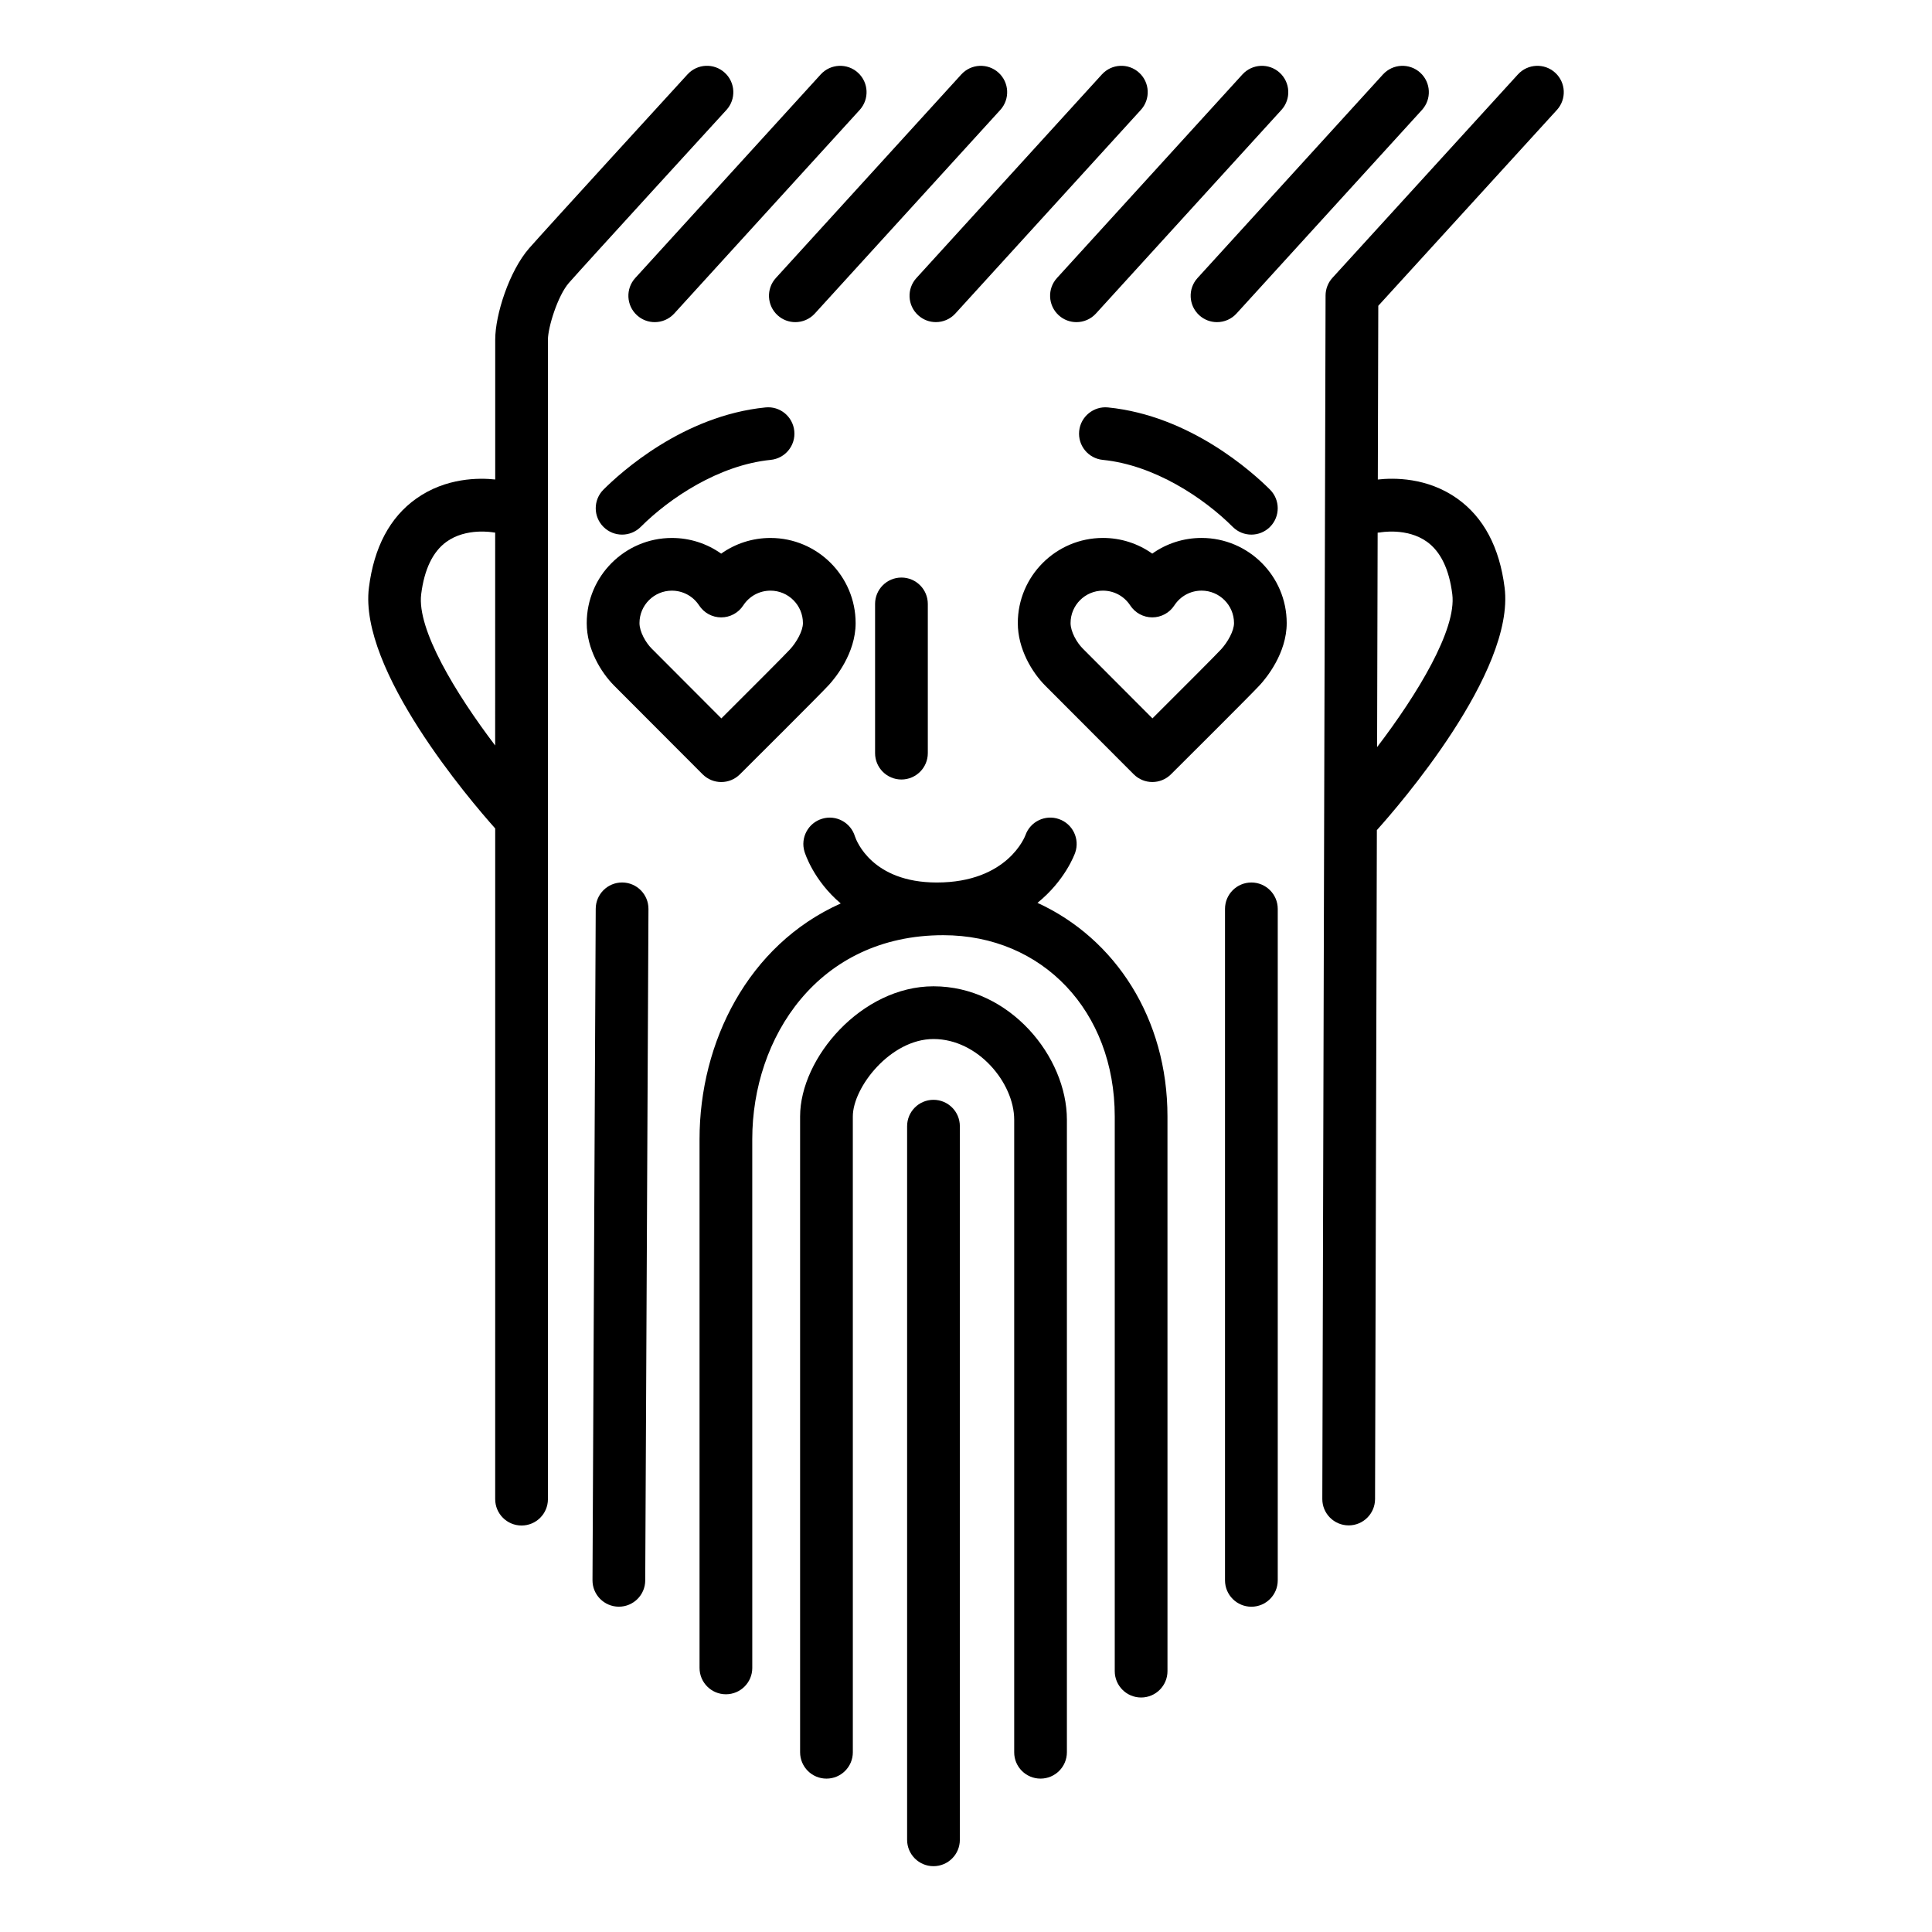 <?xml version="1.0" encoding="UTF-8"?>
<!-- Uploaded to: ICON Repo, www.svgrepo.com, Generator: ICON Repo Mixer Tools -->
<svg fill="#000000" width="800px" height="800px" version="1.1" viewBox="144 144 512 512" xmlns="http://www.w3.org/2000/svg">
 <g>
  <path d="m389.88 343.59v-39.543c0-3.859-3.129-6.988-6.988-6.988s-6.988 3.129-6.988 6.988v39.543c0 3.859 3.129 6.988 6.988 6.988 3.859-0.008 6.988-3.129 6.988-6.988z"/>
  <path d="m419.75 615.35c3.859 0 6.988-3.129 6.988-6.988v-167.63c0-16.688-15.121-35.352-35.352-35.352-19.039 0-35.352 18.969-35.352 34.496v168.49c0 3.859 3.129 6.988 6.988 6.988s6.988-3.129 6.988-6.988l-0.004-168.49c0-7.734 9.992-20.523 21.383-20.523 11.844 0 21.383 11.699 21.383 21.383v167.63c-0.012 3.856 3.117 6.984 6.977 6.984z"/>
  <path d="m470.69 283.63c1.367 1.367 3.148 2.047 4.938 2.047 1.789 0 3.578-0.684 4.938-2.047 2.727-2.727 2.727-7.148 0-9.875-4.559-4.559-21.125-19.598-42.93-21.781-3.797-0.387-7.262 2.414-7.644 6.254-0.383 3.84 2.414 7.262 6.254 7.644 13.668 1.363 26.754 10.07 34.445 17.758z"/>
  <path d="m313.8 283.63c7.688-7.688 20.777-16.395 34.441-17.758 3.84-0.383 6.641-3.805 6.254-7.644-0.383-3.836-3.793-6.656-7.644-6.254-21.805 2.18-38.371 17.227-42.93 21.781-2.727 2.727-2.727 7.148 0 9.875 1.367 1.367 3.148 2.047 4.938 2.047 1.789 0 3.574-0.688 4.941-2.047z"/>
  <path d="m312.81 227.55c1.336 1.219 3.023 1.82 4.699 1.82 1.898 0 3.789-0.77 5.168-2.281l49.152-53.957c2.594-2.852 2.394-7.269-0.465-9.871-2.848-2.594-7.269-2.387-9.871 0.465l-49.152 53.957c-2.586 2.848-2.383 7.266 0.469 9.867z"/>
  <path d="m350.07 227.55c1.336 1.219 3.023 1.82 4.699 1.82 1.898 0 3.789-0.77 5.168-2.281l49.152-53.957c2.594-2.852 2.394-7.269-0.465-9.871-2.852-2.594-7.266-2.387-9.871 0.465l-49.152 53.957c-2.59 2.848-2.383 7.266 0.469 9.867z"/>
  <path d="m387.32 227.54c1.336 1.223 3.023 1.824 4.699 1.824 1.898 0 3.789-0.77 5.164-2.281l49.152-53.957c2.602-2.852 2.394-7.269-0.457-9.863-2.852-2.606-7.269-2.394-9.863 0.457l-49.152 53.957c-2.602 2.852-2.398 7.269 0.457 9.863z"/>
  <path d="m424.57 227.55c1.336 1.219 3.023 1.82 4.699 1.82 1.898 0 3.789-0.77 5.168-2.281l49.152-53.957c2.594-2.852 2.394-7.269-0.465-9.871-2.848-2.594-7.269-2.387-9.871 0.465l-49.152 53.957c-2.59 2.848-2.383 7.266 0.469 9.867z"/>
  <path d="m461.82 227.55c1.336 1.219 3.023 1.82 4.699 1.82 1.898 0 3.789-0.77 5.168-2.281l49.152-53.957c2.594-2.852 2.394-7.269-0.465-9.871-2.852-2.594-7.266-2.387-9.871 0.465l-49.152 53.957c-2.59 2.848-2.383 7.266 0.469 9.867z"/>
  <path d="m413.73 309.13c0 6.852 3.773 13.07 7.301 16.605l23.41 23.457c1.367 1.367 3.152 2.051 4.941 2.051 1.785 0 3.562-0.68 4.926-2.031 2.18-2.172 21.367-21.254 23.609-23.715 1.656-1.812 7.074-8.359 7.074-16.367 0-12.445-10.125-22.57-22.57-22.57-4.766 0-9.305 1.484-13.062 4.156-3.758-2.672-8.297-4.156-13.059-4.156-12.441 0-22.57 10.121-22.57 22.57zm22.574-8.602c2.918 0 5.613 1.461 7.215 3.914 1.289 1.977 3.488 3.168 5.848 3.168 2.359 0 4.559-1.195 5.848-3.176 1.598-2.449 4.293-3.91 7.211-3.91 4.742 0 8.602 3.859 8.602 8.602 0 2.106-1.715 5.09-3.41 6.941-1.254 1.375-10.316 10.449-18.211 18.312l-18.48-18.52c-1.559-1.562-3.215-4.453-3.215-6.734-0.008-4.738 3.852-8.598 8.594-8.598z"/>
  <path d="m306.79 325.74 23.41 23.457c1.367 1.367 3.152 2.051 4.941 2.051 1.785 0 3.562-0.68 4.926-2.031 2.18-2.172 21.367-21.254 23.609-23.715 1.656-1.812 7.074-8.359 7.074-16.367 0-12.445-10.125-22.57-22.57-22.57-4.766 0-9.305 1.484-13.062 4.156-3.758-2.672-8.297-4.156-13.059-4.156-12.445 0-22.57 10.125-22.57 22.57-0.004 6.852 3.769 13.066 7.301 16.605zm15.27-25.207c2.918 0 5.613 1.461 7.215 3.914 1.289 1.977 3.488 3.168 5.848 3.168s4.559-1.195 5.848-3.176c1.598-2.449 4.293-3.91 7.211-3.91 4.742 0 8.602 3.859 8.602 8.602 0 2.106-1.715 5.09-3.41 6.941-1.254 1.375-10.316 10.449-18.211 18.312l-18.48-18.52c-1.559-1.562-3.215-4.453-3.215-6.734-0.004-4.738 3.848-8.598 8.594-8.598z"/>
  <path d="m275.23 541.29c0 3.859 3.129 6.988 6.988 6.988s6.988-3.129 6.988-6.988v-307.27c0-3.281 2.602-11.672 5.559-15.055 4.039-4.609 41.367-45.41 41.742-45.82 2.606-2.848 2.41-7.266-0.438-9.871-2.848-2.609-7.269-2.414-9.871 0.438-1.543 1.684-37.805 41.324-41.941 46.047-5.316 6.07-9.02 17.652-9.02 24.258v37.055c-4.223-0.457-13.035-0.539-20.93 5.066-6.988 4.961-11.203 12.906-12.543 23.602-2.727 21.824 26.852 56.391 33.469 63.812zm-19.613-239.81c0.828-6.606 3.074-11.273 6.688-13.891 5.25-3.793 12.246-2.527 12.48-2.488 0.152 0.031 0.297 0.023 0.441 0.047l-0.004 56.414c-10.559-13.918-20.762-30.816-19.605-40.082z"/>
  <path d="m495.29 222.31-0.863 318.93c-0.012 3.859 3.109 6.992 6.969 7.004h0.02c3.848 0 6.973-3.117 6.988-6.969l0.48-177.29c5.606-6.231 36.648-41.887 33.855-64.242-1.34-10.699-5.562-18.645-12.543-23.609-7.984-5.68-16.898-5.523-21.059-5.055l0.125-46.043 47.332-51.898c2.602-2.852 2.398-7.269-0.457-9.871-2.836-2.594-7.262-2.398-9.871 0.453l-49.152 53.906c-1.168 1.277-1.816 2.949-1.824 4.688zm13.801 62.852c0.203-0.02 0.402-0.016 0.609-0.055 0.074-0.012 7.168-1.355 12.484 2.484 3.613 2.613 5.863 7.285 6.691 13.891 1.168 9.359-9.25 26.512-19.93 40.512z"/>
  <path d="m468.64 384.86v177.95c0 3.859 3.129 6.988 6.988 6.988s6.988-3.129 6.988-6.988v-177.95c0-3.859-3.129-6.988-6.988-6.988s-6.988 3.133-6.988 6.988z"/>
  <path d="m307.97 569.79h0.035c3.844 0 6.969-3.109 6.988-6.953l0.855-177.95c0.016-3.859-3.094-6.996-6.953-7.019h-0.035c-3.844 0-6.969 3.102-6.988 6.953l-0.855 177.95c-0.02 3.856 3.094 6.996 6.953 7.019z"/>
  <path d="m398.37 631.57v-189.12c0-3.859-3.129-6.988-6.988-6.988-3.859 0-6.988 3.129-6.988 6.988v189.12c0 3.859 3.129 6.988 6.988 6.988 3.859 0 6.988-3.125 6.988-6.984z"/>
  <path d="m370.57 365.66c-1.109-3.691-5.004-5.805-8.695-4.684-3.691 1.109-5.793 5.004-4.684 8.695 0.156 0.52 2.445 7.699 9.613 13.754-24.641 11.012-37.418 36.844-37.418 62.469v140.12c0 3.859 3.129 6.988 6.988 6.988s6.988-3.129 6.988-6.988l-0.004-140.13c0-26.859 17.383-54.047 50.609-54.047 26.34 0 45.453 20.199 45.453 48.031v147c0 3.859 3.129 6.988 6.988 6.988s6.988-3.129 6.988-6.988l-0.004-147c0-25.922-13.77-47.117-34.449-56.602 7.301-5.91 9.812-12.793 9.992-13.297 1.273-3.641-0.645-7.629-4.289-8.902-3.641-1.281-7.629 0.645-8.902 4.289-0.047 0.125-4.594 12.516-23.492 12.516-17.133-0.008-21.293-11.055-21.684-12.219z"/>
 </g>
</svg>